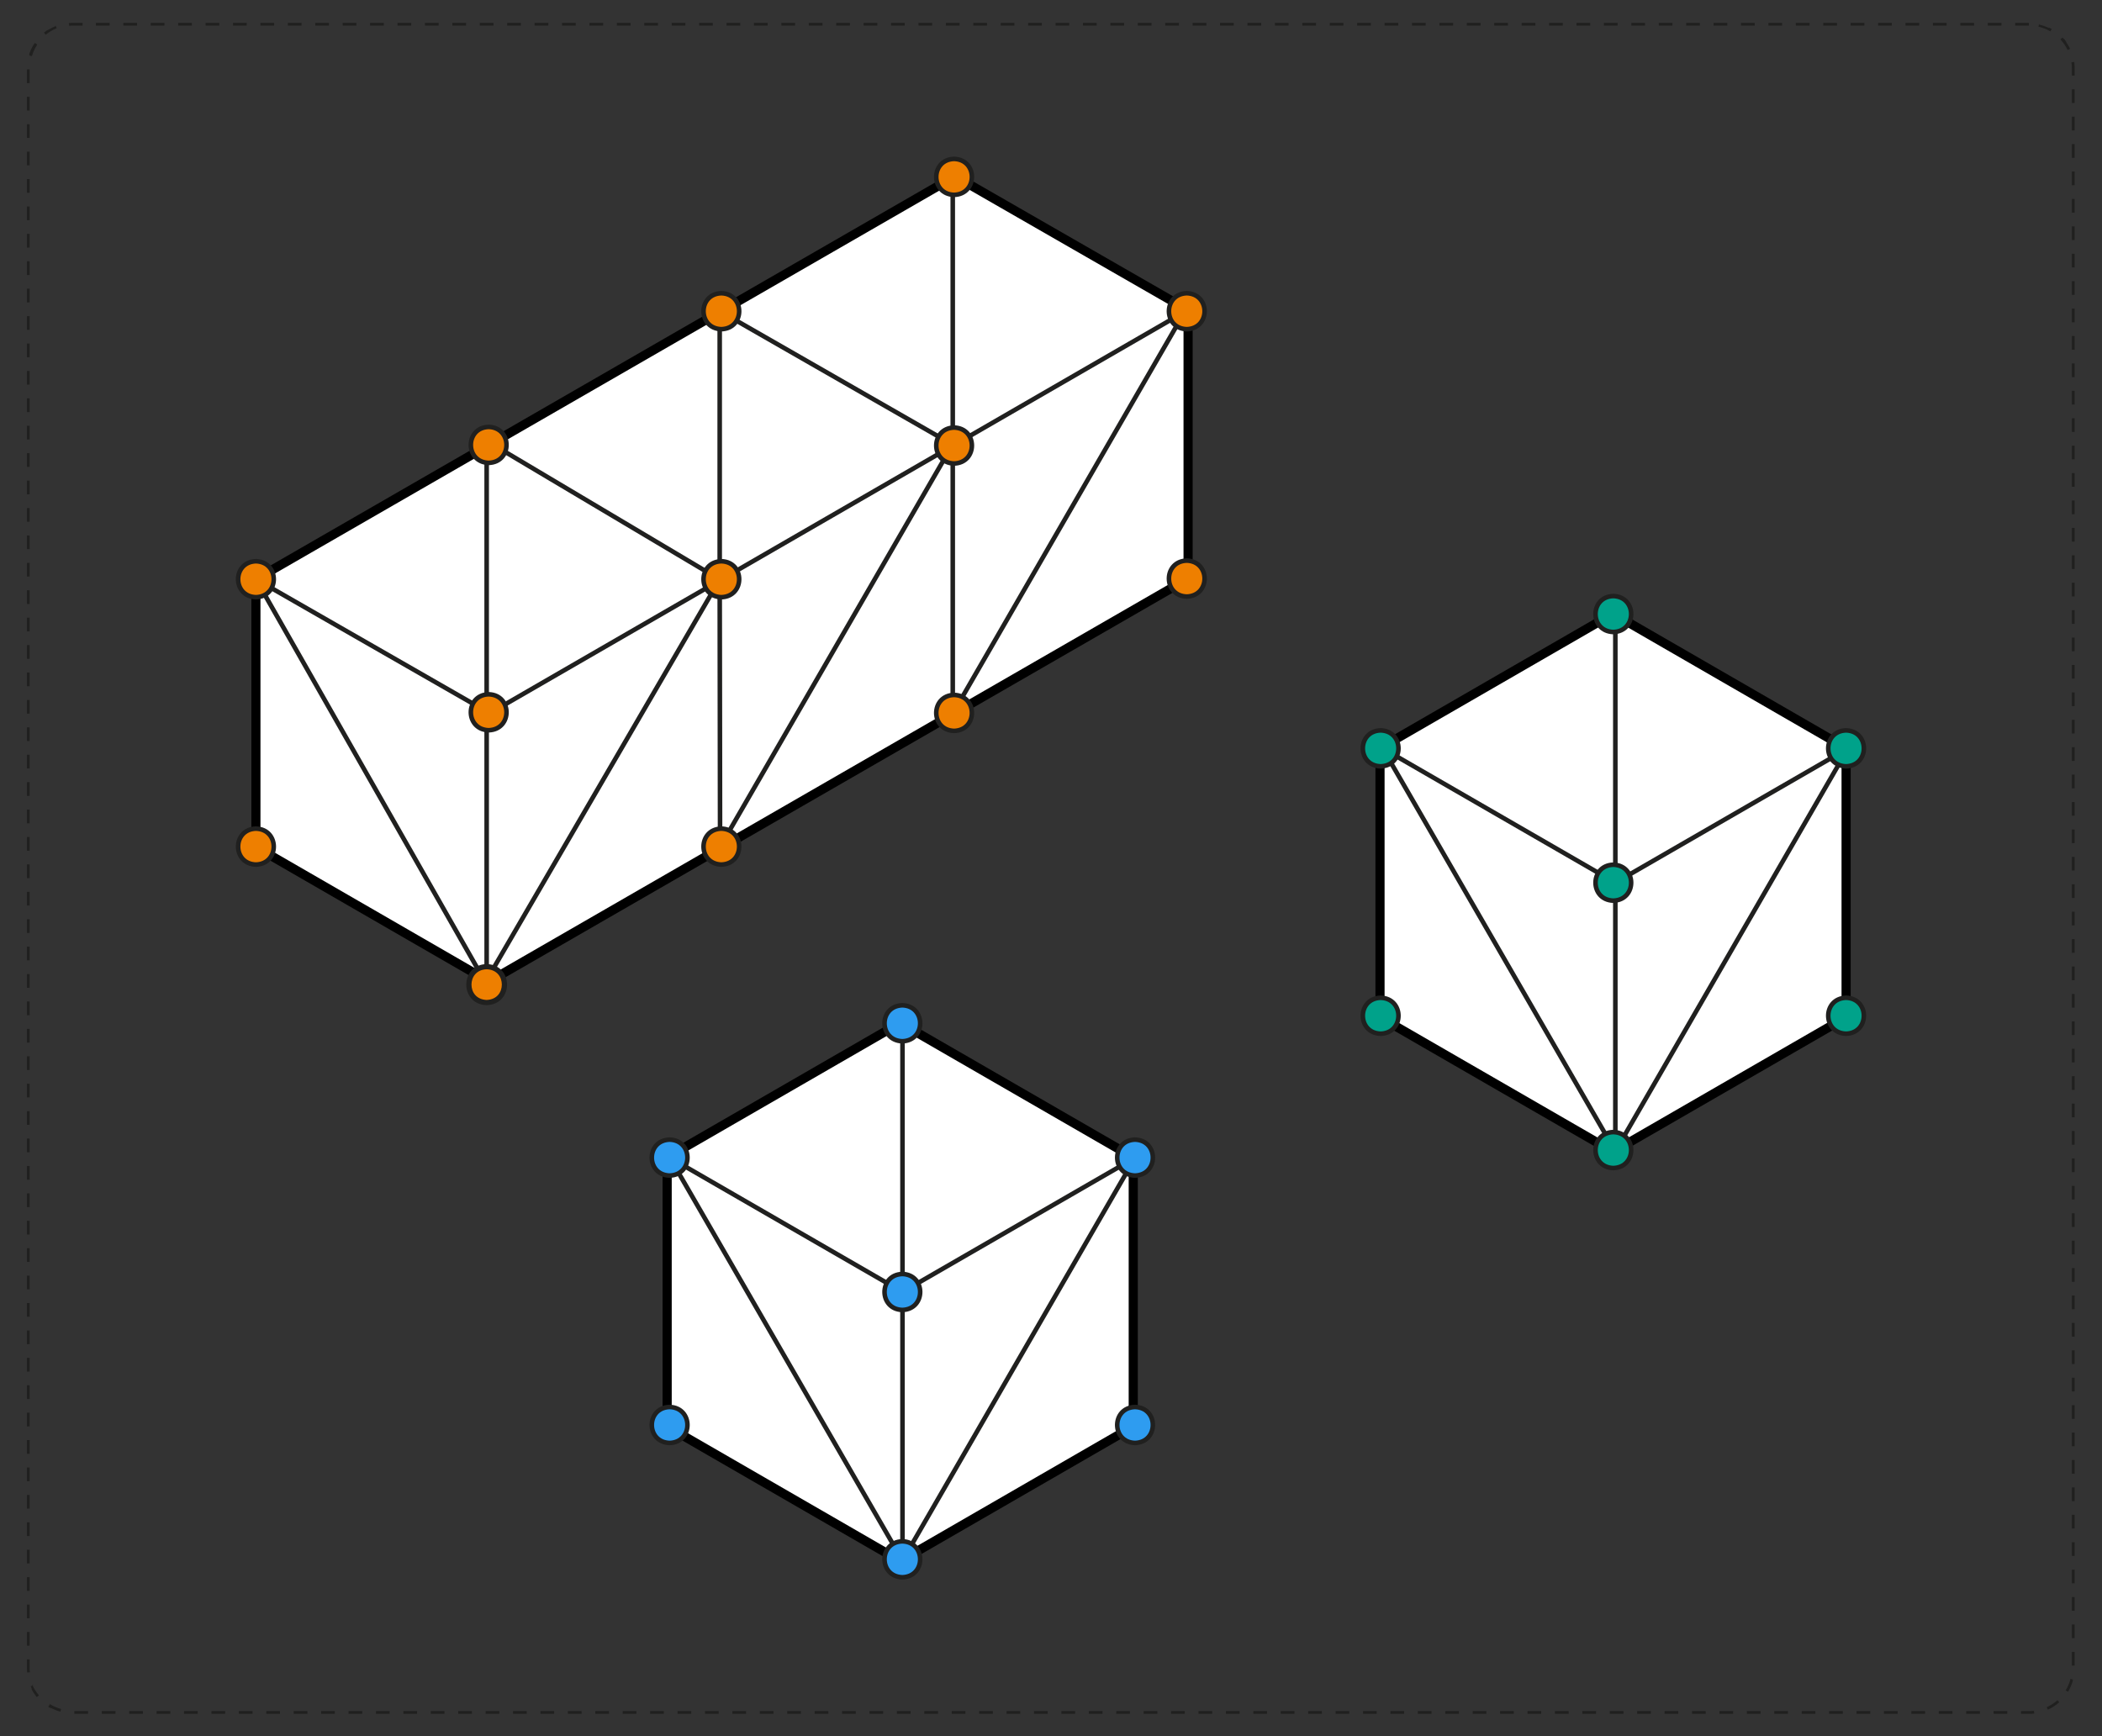 <?xml version="1.0" encoding="UTF-8"?><svg id="Layer_1" xmlns="http://www.w3.org/2000/svg" width="460" height="380" viewBox="0 0 460 380"><rect x="0" y="0" width="460" height="380" fill="#333333" stroke="none"/><defs><style>.cls-1{fill:#00a28a;}.cls-1,.cls-2,.cls-3,.cls-4{stroke:#20201f;}.cls-5,.cls-2{fill:#ee7f00;}.cls-6{fill:#fff;stroke:#000;stroke-width:2px;}.cls-3{fill:#2e9cf0;}.cls-7{fill:#20201f;}.cls-4{fill:none;}</style></defs><path class="cls-7" d="M444,5h-3v.6h3v-.6h0Zm-6,0h-3v.6h3v-.6h0Zm-6,0h-3v.6h3v-.6h0Zm-6,0h-3v.6h3v-.6h0Zm-6,0h-3v.6h3v-.6h0Zm-6,0h-3v.6h3v-.6h0Zm-6,0h-3v.6h3v-.6h0Zm-6,0h-3v.6h3v-.6h0Zm-6,0h-3v.6h3v-.6h0Zm-6,0h-3v.6h3v-.6h0Zm-6,0h-3v.6h3v-.6h0Zm-6,0h-3v.6h3v-.6h0Zm-6,0h-3v.6h3v-.6h0Zm-6,0h-3v.6h3v-.6h0Zm-6,0h-3v.6h3v-.6h0Zm-6,0h-3v.6h3v-.6h0Zm-6,0h-3v.6h3v-.6h0Zm-6,0h-3v.6h3v-.6h0Zm-6,0h-3v.6h3v-.6h0Zm-6,0h-3v.6h3v-.6h0Zm-6,0h-3v.6h3v-.6h0Zm-6,0h-3v.6h3v-.6h0Zm-6,0h-3v.6h3v-.6h0Zm-6,0h-3v.6h3v-.6h0Zm-6,0h-3v.6h3v-.6h0Zm-6,0h-3v.6h3v-.6h0Zm-6,0h-3v.6h3v-.6h0Zm-6,0h-3v.6h3v-.6h0Zm-6,0h-3v.6h3v-.6h0Zm-6,0h-3v.6h3v-.6h0Zm-6,0h-3v.6h3v-.6h0Zm-6,0h-3v.6h3v-.6h0Zm-6,0h-3v.6h3v-.6h0Zm-6,0h-3v.6h3v-.6h0Zm-6,0h-3v.6h3v-.6h0Zm-6,0h-3v.6h3v-.6h0Zm-6,0h-3v.6h3v-.6h0Zm-6,0h-3v.6h3v-.6h0Zm-6,0h-3v.6h3v-.6h0Zm-6,0h-3v.6h3v-.6h0Zm-6,0h-3v.6h3v-.6h0Zm-6,0h-3v.6h3v-.6h0Zm-6,0h-3v.6h3v-.6h0Zm-6,0h-3v.6h3v-.6h0Zm-6,0h-3v.6h3v-.6h0Zm-6,0h-3v.6h3v-.6h0Zm-6,0h-3v.6h3v-.6h0Zm-6,0h-3v.6h3v-.6h0Zm-6,0h-3v.6h3v-.6h0Zm-6,0h-3v.6h3v-.6h0Zm-6,0h-3v.6h3v-.6h0Zm-6,0h-3v.6h3v-.6h0Zm-6,0h-3v.6h3v-.6h0Zm-6,0h-3v.6h3v-.6h0Zm-6,0h-3v.6h3v-.6h0Zm-6,0h-3v.6h3v-.6h0Zm-6,0h-3v.6h3v-.6h0Zm-6,0h-3v.6h3v-.6h0Zm-6,0h-3v.6h3v-.6h0Zm-6,0h-3v.6h3v-.6h0Zm-6,0h-3v.6h3v-.6h0Zm-6,0h-3v.6h3v-.6h0Zm-6,0h-3v.6h3v-.6h0Zm-6,0h-3v.6h3v-.6h0Zm-6,0h-3v.6h3v-.6h0Zm-6,0h-3v.6h3v-.6h0Zm-6,0h-3v.6h3v-.6h0Zm-6,0h-3v.6h3v-.6h0Zm-6,0h-3v.6h3v-.6h0Zm-6,0h-3v.6h3v-.6h0Zm-6,0h-3v.6h3v-.6h0Zm-6,0h-2.11s-.01,0-.02,0h0s0,0-.01,0c0,0,0,0,0,0,0,0,0,0,0,0,0,0,0,0,0,0,0,0,0,0,0,0,0,0,0,0,0,0,0,0,0,0-.01,0,0,0,0,0,0,0,0,0,0,0-.01,0,0,0,0,0,0,0-.01,0-.02,0-.03,0,0,0,0,0,0,0,0,0,0,0-.01,0,0,0,0,0,0,0,0,0,0,0-.01,0,0,0,0,0,0,0,0,0,0,0-.01,0,0,0,0,0,0,0,0,0,0,0-.01,0h0s-.03,0-.05,0c0,0,0,0,0,0,0,0,0,0-.01,0h0s0,0-.01,0c0,0,0,0,0,0-.21,0-.41,.02-.62,.04l.05,.6c.28-.02,.56-.04,.84-.04h2.11v-.6h0Zm-5.9,.75c-.43,.18-.84,.38-1.23,.61,0,0,0,0,0,0-.01,0-.03,.02-.04,.02,0,0,0,0,0,0-.01,0-.03,.02-.04,.02,0,0,0,0,0,0-.02,.01-.04,.03-.06,.04,0,0,0,0,0,0-.01,0-.02,.01-.04,.02,0,0,0,0,0,0-.01,0-.02,.01-.04,.02,0,0,0,0,0,0-.01,0-.02,.01-.04,.02,0,0,0,0,0,0,0,0-.01,0-.02,.01,0,0,0,0,0,0,0,0,0,0-.01,0h0s-.01,.01-.02,.02c0,0,0,0,0,0,0,0,0,0-.01,0,0,0,0,0,0,0,0,0-.01,0-.02,.01,0,0,0,0,0,0,0,0,0,0-.01,0,0,0,0,0,0,0,0,0-.02,0-.02,.01,0,0,0,0,0,0-.01,0-.02,.01-.03,.02,0,0,0,0,0,0,0,0-.01,0-.02,.01,0,0,0,0,0,0,0,0,0,0-.01,0,0,0,0,0,0,0,0,0-.01,0-.02,.01,0,0,0,0,0,0,0,0,0,0-.01,0,0,0,0,0,0,0,0,0-.01,0-.02,.01,0,0,0,0,0,0,0,0,0,0-.01,0,0,0,0,0,0,0,0,0-.01,0-.02,.01,0,0,0,0,0,0-.01,0-.02,.01-.03,.02,0,0,0,0,0,0,0,0-.01,0-.02,.01,0,0,0,0,0,0,0,0,0,0-.01,0,0,0,0,0,0,0,0,0-.01,0-.02,.01,0,0,0,0,0,0,0,0,0,0-.01,0,0,0,0,0,0,0,0,0-.01,.01-.02,.02,0,0,0,0,0,0-.01,0-.02,.02-.04,.03,0,0,0,0,0,0-.01,0-.02,.02-.04,.03,0,0,0,0,0,0-.19,.13-.37,.27-.54,.42l.38,.46c.73-.6,1.54-1.09,2.41-1.44l-.23-.55h0Zm-4.56,3.76c-.43,.66-.79,1.36-1.06,2.11,0,0,0,0,0,0-.01,.04-.03,.08-.04,.11,0,0,0,0,0,0,0,.01,0,.03-.01,.04,0,0,0,0,0,0,0,.01,0,.03-.01,.04,0,0,0,0,0,0,0,0,0,.02,0,.03,0,0,0,0,0,0,0,0,0,0,0,.01,0,0,0,0,0,0,0,0,0,.01,0,.02,0,0,0,0,0,0,0,0,0,0,0,.01s0,0,0,0c0,0,0,0,0,.01,0,0,0,0,0,.01,0,0,0,0,0,0,0,0,0,0,0,.01,0,0,0,0,0,0,0,0,0,0,0,.01,0,0,0,0,0,0,0,0,0,.01,0,.02,0,0,0,0,0,0,0,0,0,.01,0,.02,0,0,0,0,0,0,0,0,0,.01,0,.02,0,0,0,0,0,0,0,0,0,.01,0,.02,0,0,0,0,0,0,0,0,0,.01,0,.02,0,0,0,0,0,0,0,0,0,.01,0,.02,0,0,0,0,0,0,0,0,0,.01,0,.02,0,0,0,0,0,0,0,.01,0,.03-.01,.04h0s0,.02,0,.02l.58,.17c.26-.9,.66-1.76,1.18-2.55l-.5-.33h0Zm-1.04,5.68h-.6v3h.6v-3h0Zm0,6h-.6v3h.6v-3h0Zm0,6h-.6v3h.6v-3h0Zm0,6h-.6v3h.6v-3h0Zm0,6h-.6v3h.6v-3h0Zm0,6h-.6v3h.6v-3h0Zm0,6h-.6v3h.6v-3h0Zm0,6h-.6v3h.6v-3h0Zm0,6h-.6v3h.6v-3h0Zm0,6h-.6v3h.6v-3h0Zm0,6h-.6v3h.6v-3h0Zm0,6h-.6v3h.6v-3h0Zm0,6h-.6v3h.6v-3h0Zm0,6h-.6v3h.6v-3h0Zm0,6h-.6v3h.6v-3h0Zm0,6h-.6v3h.6v-3h0Zm0,6h-.6v3h.6v-3h0Zm0,6h-.6v3h.6v-3h0Zm0,6h-.6v3h.6v-3h0Zm0,6h-.6v3h.6v-3h0Zm0,6h-.6v3h.6v-3h0Zm0,6h-.6v3h.6v-3h0Zm0,6h-.6v3h.6v-3h0Zm0,6h-.6v3h.6v-3h0Zm0,6h-.6v3h.6v-3h0Zm0,6h-.6v3h.6v-3h0Zm0,6h-.6v3h.6v-3h0Zm0,6h-.6v3h.6v-3h0Zm0,6h-.6v3h.6v-3h0Zm0,6h-.6v3h.6v-3h0Zm0,6h-.6v3h.6v-3h0Zm0,6h-.6v3h.6v-3h0Zm0,6h-.6v3h.6v-3h0Zm0,6h-.6v3h.6v-3h0Zm0,6h-.6v3h.6v-3h0Zm0,6h-.6v3h.6v-3h0Zm0,6h-.6v3h.6v-3h0Zm0,6h-.6v3h.6v-3h0Zm0,6h-.6v3h.6v-3h0Zm0,6h-.6v3h.6v-3h0Zm0,6h-.6v3h.6v-3h0Zm0,6h-.6v3h.6v-3h0Zm0,6h-.6v3h.6v-3h0Zm0,6h-.6v3h.6v-3h0Zm0,6h-.6v3h.6v-3h0Zm0,6h-.6v3h.6v-3h0Zm0,6h-.6v3h.6v-3h0Zm0,6h-.6v3h.6v-3h0Zm0,6h-.6v3h.6v-3h0Zm0,6h-.6v3h.6v-3h0Zm0,6h-.6v3h.6v-3h0Zm0,6h-.6v3h.6v-3h0Zm0,6h-.6v3h.6v-3h0Zm0,6h-.6v3h.6v-3h0Zm0,6h-.6v3h.6v-3h0Zm0,6h-.6v3h.6v-3h0Zm0,6h-.6v3h.6v-3h0Zm0,6h-.6v3h.6v-3h0Zm0,6h-.6v1.91s0,.01,0,.02c0,0,0,0,0,0,0,0,0,0,0,.01,0,0,0,0,0,0,0,0,0,0,0,0,0,0,0,0,0,0,0,0,0,0,0,0,0,0,0,0,0,0,0,0,0,0,0,0,0,0,0,0,0,0,0,0,0,0,0,0,0,0,0,0,0,0,0,0,0,0,0,0,0,0,0,0,0,0h0s0,.01,0,.02c0,0,0,0,0,0,0,0,0,0,0,0,0,0,0,0,0,0,0,0,0,0,0,.01,0,0,0,0,0,0,0,0,0,0,0,.01,0,0,0,0,0,0,0,0,0,0,0,.01,0,0,0,0,0,0,0,0,0,0,0,.01,0,0,0,0,0,0,0,.03,0,.06,0,.09,0,0,0,0,0,0,0,0,0,.01,0,.02,0,0,0,0,0,0,0,0,0,.01,0,.02,0,0,0,0,0,0,0,0,0,0,0,.02,0,0,0,0,0,0,0,0,0,.01,0,.02,0,0,0,0,0,0,0,.24,.03,.47,.05,.7l.6-.06c-.04-.34-.06-.68-.06-1.03v-1.91h0Zm.77,5.65l-.55,.24c.06,.15,.13,.29,.2,.44h0s0,.02,.01,.03h0s0,0,0,.01h0s0,.02,.01,.03c0,0,0,0,0,0,0,0,0,0,0,.01,0,0,0,0,0,0,0,0,0,.01,0,.02,0,0,0,0,0,0,0,0,0,0,0,0,0,0,0,0,0,.01,0,0,0,0,0,0,0,0,0,0,0,0,0,0,0,0,0,0,0,0,0,.01,0,.02,0,0,0,0,0,0h0s0,.02,0,.02c0,0,0,.01,0,.02,0,0,0,0,0,0,0,0,0,0,0,.01,0,0,0,0,0,0,0,0,0,.01,0,.02,0,0,0,0,0,0,0,0,0,.01,0,.02,0,0,0,0,0,0,0,0,0,.01,0,.02,0,0,0,0,0,0,0,0,0,.01,.01,.02,0,0,0,0,0,0,0,0,0,.01,.01,.02,0,0,0,0,0,0,0,0,0,.01,.01,.02,0,0,0,0,0,0,0,.01,.01,.03,.02,.04,0,0,0,0,0,0,.2,.37,.43,.73,.68,1.06,0,0,0,0,0,0,0,0,0,.01,.01,.02h0s0,.01,.01,.02c0,0,0,0,0,0,0,.01,.02,.02,.03,.03,0,0,0,0,0,0,0,.01,.02,.02,.03,.03,0,0,0,0,0,0,0,0,0,.01,.01,.02,0,0,0,0,0,0,0,0,0,0,0,.01,0,0,0,0,0,0,0,0,0,0,.01,.01,0,0,0,0,0,0,0,0,0,0,0,.01,0,0,0,0,0,0,0,0,0,0,.01,.01,0,0,0,0,0,0,0,0,0,0,0,0,0,0,0,0,0,.01,0,0,0,0,0,0,0,0,0,0,0,0,0,0,0,0,0,0,0,0,0,.01,.01,.02,0,0,0,0,0,0,0,0,0,0,0,0,0,0,0,0,0,0,0,0,.01,.01,.02,.02,0,0,0,0,0,0,.08,.11,.17,.21,.26,.31l.46-.39c-.62-.72-1.12-1.52-1.49-2.38h0Zm3.62,4.22l-.32,.51c.1,.07,.21,.13,.32,.19h0s.03,.02,.04,.02c0,0,0,0,0,0,.01,0,.03,.01,.04,.02,0,0,0,0,0,0,0,0,.01,0,.02,.01,0,0,0,0,0,0,0,0,.01,0,.02,0,0,0,0,0,0,0,0,0,.01,0,.02,.01,0,0,0,0,0,0,0,0,.01,0,.02,0,0,0,0,0,0,0,0,0,.01,0,.02,0,0,0,0,0,0,0,0,0,0,0,.01,0,0,0,0,0,0,0,0,0,.01,0,.02,0,0,0,0,0,0,0,0,0,0,0,.01,0,0,0,0,0,0,0,0,0,0,0,.01,0,0,0,0,0,0,0,0,0,0,0,.01,0,0,0,0,0,.01,0,0,0,0,0,0,0,0,0,0,0,0,0,0,0,0,0,0,0,0,0,.01,0,.02,0,0,0,0,0,0,0,0,0,0,0,.01,0,0,0,0,0,0,0,0,0,.01,0,.02,.01,0,0,0,0,0,0,.01,0,.02,.01,.04,.02,0,0,0,0,0,0,.01,0,.02,.01,.04,.02,0,0,0,0,0,0,.62,.32,1.28,.57,1.96,.75l.15-.58c-.91-.24-1.77-.62-2.57-1.13h0Zm8.39,1.44h-3v.6h3v-.6h0Zm6,0h-3v.6h3v-.6h0Zm6,0h-3v.6h3v-.6h0Zm6,0h-3v.6h3v-.6h0Zm6,0h-3v.6h3v-.6h0Zm6,0h-3v.6h3v-.6h0Zm6,0h-3v.6h3v-.6h0Zm6,0h-3v.6h3v-.6h0Zm6,0h-3v.6h3v-.6h0Zm6,0h-3v.6h3v-.6h0Zm6,0h-3v.6h3v-.6h0Zm6,0h-3v.6h3v-.6h0Zm6,0h-3v.6h3v-.6h0Zm6,0h-3v.6h3v-.6h0Zm6,0h-3v.6h3v-.6h0Zm6,0h-3v.6h3v-.6h0Zm6,0h-3v.6h3v-.6h0Zm6,0h-3v.6h3v-.6h0Zm6,0h-3v.6h3v-.6h0Zm6,0h-3v.6h3v-.6h0Zm6,0h-3v.6h3v-.6h0Zm6,0h-3v.6h3v-.6h0Zm6,0h-3v.6h3v-.6h0Zm6,0h-3v.6h3v-.6h0Zm6,0h-3v.6h3v-.6h0Zm6,0h-3v.6h3v-.6h0Zm6,0h-3v.6h3v-.6h0Zm6,0h-3v.6h3v-.6h0Zm6,0h-3v.6h3v-.6h0Zm6,0h-3v.6h3v-.6h0Zm6,0h-3v.6h3v-.6h0Zm6,0h-3v.6h3v-.6h0Zm6,0h-3v.6h3v-.6h0Zm6,0h-3v.6h3v-.6h0Zm6,0h-3v.6h3v-.6h0Zm6,0h-3v.6h3v-.6h0Zm6,0h-3v.6h3v-.6h0Zm6,0h-3v.6h3v-.6h0Zm6,0h-3v.6h3v-.6h0Zm6,0h-3v.6h3v-.6h0Zm6,0h-3v.6h3v-.6h0Zm6,0h-3v.6h3v-.6h0Zm6,0h-3v.6h3v-.6h0Zm6,0h-3v.6h3v-.6h0Zm6,0h-3v.6h3v-.6h0Zm6,0h-3v.6h3v-.6h0Zm6,0h-3v.6h3v-.6h0Zm6,0h-3v.6h3v-.6h0Zm6,0h-3v.6h3v-.6h0Zm6,0h-3v.6h3v-.6h0Zm6,0h-3v.6h3v-.6h0Zm6,0h-3v.6h3v-.6h0Zm6,0h-3v.6h3v-.6h0Zm6,0h-3v.6h3v-.6h0Zm6,0h-3v.6h3v-.6h0Zm6,0h-3v.6h3v-.6h0Zm6,0h-3v.6h3v-.6h0Zm6,0h-3v.6h3v-.6h0Zm6,0h-3v.6h3v-.6h0Zm6,0h-3v.6h3v-.6h0Zm6,0h-3v.6h3v-.6h0Zm6,0h-3v.6h3v-.6h0Zm6,0h-3v.6h3v-.6h0Zm6,0h-3v.6h3v-.6h0Zm6,0h-3v.6h3v-.6h0Zm6,0h-3v.6h3v-.6h0Zm6,0h-3v.6h3v-.6h0Zm6,0h-3v.6h3v-.6h0Zm6,0h-3v.6h3v-.6h0Zm6,0h-3v.6h3v-.6h0Zm6,0h-3v.6h3v-.6h0Zm5.92-.08c-.39,.05-.8,.08-1.19,.08h-1.73v.6h1.74s0,0,0,0h.01s0,0,0,0c0,0,0,0,.01,0h0s.01,0,.02,0h.02s0,0,0,0c0,0,0,0,.01,0,0,0,0,0,0,0,0,0,0,0,.01,0,0,0,0,0,0,0,0,0,.01,0,.02,0,0,0,0,0,0,0,0,0,.01,0,.02,0,0,0,0,0,0,0,0,0,0,0,.01,0,0,0,0,0,0,0,0,0,0,0,.01,0,0,0,0,0,0,0h.02s0,0,0,0c0,0,.01,0,.02,0,0,0,0,0,0,0,0,0,0,0,.01,0,0,0,0,0,0,0,0,0,0,0,.01,0,0,0,0,0,0,0,0,0,.01,0,.02,0,0,0,0,0,0,0,0,0,.01,0,.02,0,0,0,0,0,0,0,0,0,0,0,.01,0,0,0,0,0,0,0,0,0,0,0,.01,0,0,0,0,0,0,0,0,0,.01,0,.02,0h0s.01,0,.02,0c0,0,0,0,0,0,0,0,.01,0,.02,0,0,0,0,0,0,0h.02s0,0,0,0c.02,0,.04,0,.06,0,0,0,0,0,0,0h.02s0,0,0,0c.02,0,.04,0,.06,0,0,0,0,0,0,0,0,0,.01,0,.02,0,0,0,0,0,0,0,.02,0,.04,0,.06,0h0c.2-.01,.39-.03,.59-.06l-.08-.6h0Zm5.05-2.3c-.71,.63-1.5,1.14-2.35,1.53l.25,.55c.92-.42,1.76-.97,2.5-1.63l-.4-.45h0Zm2.88-4.75c-.23,.91-.59,1.79-1.08,2.59l.51,.31s.01-.02,.02-.03c0,0,0,0,0,0,.43-.72,.77-1.49,1.01-2.3,0,0,0,0,0,0,0-.01,0-.03,.01-.04,0,0,0,0,0,0,0,0,0-.02,0-.03,0,0,0,0,0,0,0,0,0,0,0-.01,0,0,0,0,0,0,0,0,0-.01,0-.02,0,0,0,0,0,0h0s0-.02,0-.02c0,0,0-.01,0-.02,0,0,0,0,0,0,0,0,0,0,0-.01,0,0,0-.01,0-.02,0,0,0,0,0,0,0,0,0,0,0-.01,0,0,0,0,0,0,0,0,0-.01,0-.02,0,0,0,0,0,0,0,0,0,0,0-.01,0,0,0,0,0,0,0,0,0-.01,0-.02,0,0,0,0,0,0,0,0,0-.01,0-.02,0,0,0,0,0,0v-.02s0,0,0,0c0-.01,0-.03,.01-.04,0,0,0,0,0,0,0-.01,0-.03,.01-.04,0,0,0,0,0,0l-.58-.14h0Zm.88-5.83h-.6v3h.6v-3h0Zm0-6h-.6v3h.6v-3h0Zm0-6h-.6v3h.6v-3h0Zm0-6h-.6v3h.6v-3h0Zm0-6h-.6v3h.6v-3h0Zm0-6h-.6v3h.6v-3h0Zm0-6h-.6v3h.6v-3h0Zm0-6h-.6v3h.6v-3h0Zm0-6h-.6v3h.6v-3h0Zm0-6h-.6v3h.6v-3h0Zm0-6h-.6v3h.6v-3h0Zm0-6h-.6v3h.6v-3h0Zm0-6h-.6v3h.6v-3h0Zm0-6h-.6v3h.6v-3h0Zm0-6h-.6v3h.6v-3h0Zm0-6h-.6v3h.6v-3h0Zm0-6h-.6v3h.6v-3h0Zm0-6h-.6v3h.6v-3h0Zm0-6h-.6v3h.6v-3h0Zm0-6h-.6v3h.6v-3h0Zm0-6h-.6v3h.6v-3h0Zm0-6h-.6v3h.6v-3h0Zm0-6h-.6v3h.6v-3h0Zm0-6h-.6v3h.6v-3h0Zm0-6h-.6v3h.6v-3h0Zm0-6h-.6v3h.6v-3h0Zm0-6h-.6v3h.6v-3h0Zm0-6h-.6v3h.6v-3h0Zm0-6h-.6v3h.6v-3h0Zm0-6h-.6v3h.6v-3h0Zm0-6h-.6v3h.6v-3h0Zm0-6h-.6v3h.6v-3h0Zm0-6h-.6v3h.6v-3h0Zm0-6h-.6v3h.6v-3h0Zm0-6h-.6v3h.6v-3h0Zm0-6h-.6v3h.6v-3h0Zm0-6h-.6v3h.6v-3h0Zm0-6h-.6v3h.6v-3h0Zm0-6h-.6v3h.6v-3h0Zm0-6h-.6v3h.6v-3h0Zm0-6h-.6v3h.6v-3h0Zm0-6h-.6v3h.6v-3h0Zm0-6h-.6v3h.6v-3h0Zm0-6h-.6v3h.6v-3h0Zm0-6h-.6v3h.6v-3h0Zm0-6h-.6v3h.6v-3h0Zm0-6h-.6v3h.6v-3h0Zm0-6h-.6v3h.6v-3h0Zm0-6h-.6v3h.6v-3h0Zm0-6h-.6v3h.6v-3h0Zm0-6h-.6v3h.6v-3h0Zm0-6h-.6v3h.6v-3h0Zm0-6h-.6v3h.6v-3h0Zm0-6h-.6v3h.6v-3h0Zm0-6h-.6v3h.6v-3h0Zm0-6h-.6v3h.6v-3h0Zm0-6h-.6v3h.6v-3h0Zm0-6h-.6v3h.6v-3h0Zm-.11-5.99l-.59,.09c.07,.45,.1,.92,.1,1.38v1.53h.6v-1.53h0v-.02s0,0,0,0c0,0,0-.01,0-.02h0s0-.02,0-.02h0s0-.02,0-.02h0s0-.02,0-.03h0s0-.02,0-.02c0,0,0,0,0,0,0,0,0-.01,0-.02,0,0,0,0,0,0,0,0,0-.01,0-.02,0,0,0,0,0,0,0-.01,0-.03,0-.04,0,0,0,0,0,0,0-.01,0-.03,0-.04,0,0,0,0,0,0,0,0,0-.01,0-.02,0,0,0,0,0,0,0,0,0-.02,0-.02,0,0,0,0,0,0,0,0,0-.01,0-.02h0s0-.03,0-.05h0c0-.15-.02-.31-.03-.46h0s0-.03,0-.05c0,0,0,0,0,0v-.02s0,0,0,0c0,0,0-.01,0-.02,0,0,0,0,0,0,0,0,0-.01,0-.02,0,0,0,0,0,0v-.02s0,0,0,0c0,0,0-.01,0-.02,0,0,0,0,0,0,0,0,0-.01,0-.02,0,0,0,0,0,0,0,0,0,0,0-.01,0,0,0,0,0,0,0,0,0,0,0,0,0,0,0-.02,0-.02,0,0,0,0,0,0,0,0,0,0,0-.01,0,0,0,0,0,0-.01-.12-.03-.23-.05-.35h0Zm-2.56-5.33l-.44,.41c.64,.69,1.17,1.47,1.58,2.32l.54-.26c-.2-.43-.44-.83-.7-1.22,0,0,0,0,0,0,0-.01-.02-.03-.03-.04h0s0-.01-.01-.02h0s0-.01-.01-.02c0,0,0,0,0,0,0,0,0-.01-.01-.02,0,0,0,0,0,0,0-.01-.02-.02-.02-.04,0,0,0,0,0,0,0,0,0-.01-.01-.02h0s0-.01-.01-.02c0,0,0,0,0,0,0,0,0-.01-.01-.02,0,0,0,0,0,0,0,0,0-.01-.01-.02,0,0,0,0,0,0,0,0,0-.01-.01-.02,0,0,0,0,0,0,0,0,0,0-.01-.01,0,0,0,0,0,0,0,0,0-.01-.01-.02,0,0,0,0,0,0,0,0,0,0,0-.01,0,0,0,0,0,0,0,0,0-.01-.01-.02,0,0,0,0,0,0,0,0,0,0,0-.01,0,0,0,0,0,0,0,0,0,0,0-.01,0,0,0,0,0,0,0,0,0,0-.01-.01,0,0,0,0,0,0,0,0,0,0,0-.01,0,0,0,0,0,0,0,0,0,0-.01-.01,0,0,0,0,0,0,0,0,0,0,0,0,0,0,0,0,0,0,0,0,0,0-.01-.01,0,0,0,0,0,0,0,0,0,0,0,0,0,0,0,0,0-.01,0,0,0,0,0,0,0,0,0,0,0,0,0,0,0,0,0,0,0,0,0,0,0-.01,0,0,0,0,0,0,0,0,0,0,0,0,0,0,0,0,0,0,0,0,0,0,0-.01,0,0,0,0,0,0,0,0,0,0,0,0,0,0,0,0,0,0,0,0,0-.01-.01-.02,0,0,0,0,0,0,0,0,0-.01-.01-.02,0,0,0,0,0,0,0,0,0,0,0,0,0,0,0,0,0,0,0,0,0-.01-.01-.02,0,0,0,0,0,0,0,0,0,0,0,0,0,0,0,0,0,0,0,0,0-.01-.01-.02,0,0,0,0,0,0,0-.01-.02-.02-.03-.03,0,0,0,0,0,0,0-.01-.02-.02-.03-.03,0,0,0,0,0,0,0,0-.01-.01-.02-.02,0,0,0,0,0,0,0,0,0,0,0-.01,0,0,0,0,0,0,0,0-.01-.01-.02-.02,0,0,0,0,0,0,0,0,0,0,0,0,0,0,0,0,0,0,0,0,0-.01-.01-.02,0,0,0,0,0,0,0-.01-.02-.02-.03-.03,0,0,0,0,0,0,0-.01-.02-.02-.03-.03,0,0,0,0,0,0,0,0,0-.01-.01-.02,0,0,0,0,0,0,0,0,0,0,0,0,0,0,0,0,0,0,0,0,0-.01-.01-.02,0,0,0,0,0,0,0,0,0,0,0,0,0,0,0,0,0,0,0,0,0-.01-.01-.02,0,0,0,0,0,0,0,0,0,0,0,0,0,0,0,0,0,0,0,0,0,0-.01-.01,0,0,0,0,0,0,0,0,0,0,0,0,0,0,0,0-.01-.01,0,0,0,0,0,0,0,0,0,0,0,0,0,0,0,0,0,0,0,0,0,0,0,0,0,0,0,0,0,0,0,0,0,0,0,0,0,0,0,0,0-.01,0,0,0,0,0,0,0,0,0,0,0,0,0,0,0,0,0-.01,0,0,0,0,0,0,0,0,0,0,0,0,0,0,0,0,0,0,0,0,0,0-.01-.01,0,0,0,0,0,0,0,0,0,0,0-.01,0,0,0,0,0,0,0,0,0,0-.01-.01,0,0,0,0,0,0,0,0,0,0-.01-.01,0,0,0,0,0,0,0,0,0,0-.01-.01,0,0,0,0,0,0h0Zm-5.12-2.96l-.13,.58c.92,.21,1.8,.55,2.61,1.03l.3-.52c-.12-.07-.24-.13-.36-.2,0,0,0,0,0,0-.01,0-.02-.01-.04-.02,0,0,0,0,0,0-.01,0-.02-.01-.03-.02,0,0,0,0,0,0,0,0,0,0-.01,0,0,0,0,0-.01,0,0,0,0,0,0,0,0,0,0,0,0,0,0,0,0,0-.01,0,0,0,0,0-.01,0,0,0,0,0,0,0,0,0,0,0-.01,0,0,0,0,0,0,0,0,0,0,0-.01,0,0,0,0,0,0,0,0,0,0,0-.01,0,0,0,0,0,0,0,0,0,0,0-.01,0,0,0,0,0,0,0,0,0-.01,0-.02,0,0,0,0,0,0,0,0,0-.01,0-.02,0,0,0,0,0,0,0,0,0-.01,0-.02,0,0,0,0,0,0,0,0,0-.01,0-.02,0,0,0,0,0,0,0,0,0-.01,0-.02,0,0,0,0,0,0,0,0,0-.01,0-.02,0,0,0,0,0,0,0,0,0-.01,0-.02,0,0,0,0,0,0,0-.01,0-.03-.01-.04-.02,0,0,0,0,0,0-.01,0-.03-.01-.04-.02,0,0,0,0,0,0-.62-.29-1.28-.51-1.96-.66h0Z"/><g><g><polygon class="cls-6" points="353 134.3 302 163.75 302 222.64 353 252.08 404 222.64 404 163.75 353 134.3"/><polyline class="cls-4" points="353.5 134 353.5 193.19 404.42 163.79 353.5 251.99"/><polygon class="cls-4" points="353.5 251.99 302.58 163.79 353.5 193.19 353.5 251.99"/><path class="cls-1" d="M302.14,167.73c5.2-.16,5.2-7.71,0-7.87-5.2,.16-5.2,7.71,0,7.87Z"/><path class="cls-1" d="M353.06,197.13c5.2-.16,5.2-7.71,0-7.87-5.2,.16-5.2,7.71,0,7.87Z"/><path class="cls-1" d="M403.99,167.73c5.2-.16,5.2-7.71,0-7.87-5.2,.16-5.2,7.71,0,7.87Z"/><path class="cls-1" d="M302.14,226.25c5.2-.16,5.2-7.71,0-7.87-5.2,.16-5.2,7.71,0,7.87Z"/><path class="cls-1" d="M353.06,255.65c5.2-.16,5.2-7.71,0-7.87-5.2,.16-5.2,7.71,0,7.87Z"/><path class="cls-1" d="M403.99,226.25c5.2-.16,5.2-7.71,0-7.87-5.2,.16-5.2,7.71,0,7.87Z"/><path class="cls-1" d="M353.06,138.33c5.2-.16,5.2-7.71,0-7.87-5.2,.16-5.2,7.71,0,7.87Z"/></g><g><polygon class="cls-6" points="197 223.88 146 253.32 146 312.21 197 341.66 248 312.21 248 253.32 197 223.88"/><polyline class="cls-4" points="197.5 224 197.5 282.77 248.42 253.37 197.5 341.57"/><polygon class="cls-4" points="197.5 341.57 146.58 253.37 197.5 282.77 197.5 341.57"/><path class="cls-3" d="M146.54,257.3c5.2-.16,5.2-7.71,0-7.87-5.2,.16-5.2,7.71,0,7.87Z"/><path class="cls-3" d="M197.47,286.71c5.2-.16,5.2-7.71,0-7.87-5.2,.16-5.2,7.71,0,7.87Z"/><path class="cls-3" d="M248.39,257.3c5.2-.16,5.2-7.71,0-7.87-5.2,.16-5.2,7.71,0,7.87Z"/><path class="cls-3" d="M146.54,315.82c5.2-.16,5.2-7.71,0-7.87-5.2,.16-5.2,7.71,0,7.87Z"/><path class="cls-3" d="M197.47,345.22c5.2-.16,5.2-7.71,0-7.87-5.2,.16-5.2,7.71,0,7.87Z"/><path class="cls-3" d="M248.39,315.82c5.2-.16,5.2-7.71,0-7.87-5.2,.16-5.2,7.71,0,7.87Z"/><path class="cls-3" d="M197.47,227.9c5.2-.16,5.2-7.71,0-7.87-5.2,.16-5.2,7.71,0,7.87Z"/></g><g><polygon class="cls-6" points="56 126.77 56 185.38 107 214.83 260 126.63 260 67.89 209 38.58 56 126.77"/><line class="cls-4" x1="106.5" y1="156.5" x2="259.71" y2="67.98"/><polyline class="cls-4" points="208.5 39 208.5 97.33 157.5 68.09 157.5 126.83 106.5 96.5 106.5 214.5 157.5 126.83 157.58 185.36 208.5 97.24 208.5 156.18 259.42 67.98"/><polyline class="cls-4" points="106.78 155.89 56.01 126.77 106.5 215.5"/><path class="cls-2" d="M56.01,189.23c5.2-.16,5.2-7.71,0-7.87-5.2,.16-5.2,7.71,0,7.87Z"/><path class="cls-2" d="M56.01,130.71c5.2-.16,5.2-7.71,0-7.87-5.2,.16-5.2,7.71,0,7.87Z"/><g><path class="cls-5" d="M106.5,219.43c-2.67-.09-3.89-2.1-3.89-3.93s1.22-3.85,3.91-3.93c2.65,.08,3.87,2.09,3.87,3.93,0,1.83-1.22,3.84-3.89,3.93Z"/><path class="cls-7" d="M106.5,212.14c2.29,.09,3.32,1.74,3.32,3.36,0,1.61-1.03,3.27-3.32,3.36-2.29-.09-3.32-1.74-3.32-3.36,0-1.61,1.03-3.27,3.32-3.36m0-1.14c-5.95,.18-5.95,8.82,0,9,5.95-.18,5.95-8.82,0-9h0Z"/></g><path class="cls-2" d="M259.71,72.05c5.2-.16,5.2-7.71,0-7.87-5.2,.16-5.2,7.71,0,7.87Z"/><path class="cls-2" d="M259.71,130.57c5.2-.16,5.2-7.71,0-7.87-5.2,.16-5.2,7.71,0,7.87Z"/><path class="cls-2" d="M208.79,42.65c5.2-.16,5.2-7.71,0-7.87-5.2,.16-5.2,7.71,0,7.87Z"/><path class="cls-2" d="M106.94,101.31c5.2-.16,5.2-7.71,0-7.87-5.2,.16-5.2,7.71,0,7.87Z"/><path class="cls-2" d="M157.86,130.71c5.2-.16,5.2-7.71,0-7.87-5.2,.16-5.2,7.71,0,7.87Z"/><path class="cls-2" d="M106.94,159.83c5.2-.16,5.2-7.71,0-7.87-5.2,.16-5.2,7.71,0,7.87Z"/><path class="cls-2" d="M157.86,189.23c5.2-.16,5.2-7.71,0-7.87-5.2,.16-5.2,7.71,0,7.87Z"/><path class="cls-2" d="M157.86,72.05c5.2-.16,5.2-7.71,0-7.87-5.2,.16-5.2,7.71,0,7.87Z"/><path class="cls-2" d="M208.79,101.45c5.2-.16,5.2-7.71,0-7.87-5.2,.16-5.2,7.71,0,7.87Z"/><path class="cls-2" d="M208.79,159.97c5.2-.16,5.2-7.71,0-7.87-5.2,.16-5.2,7.71,0,7.87Z"/></g></g></svg>